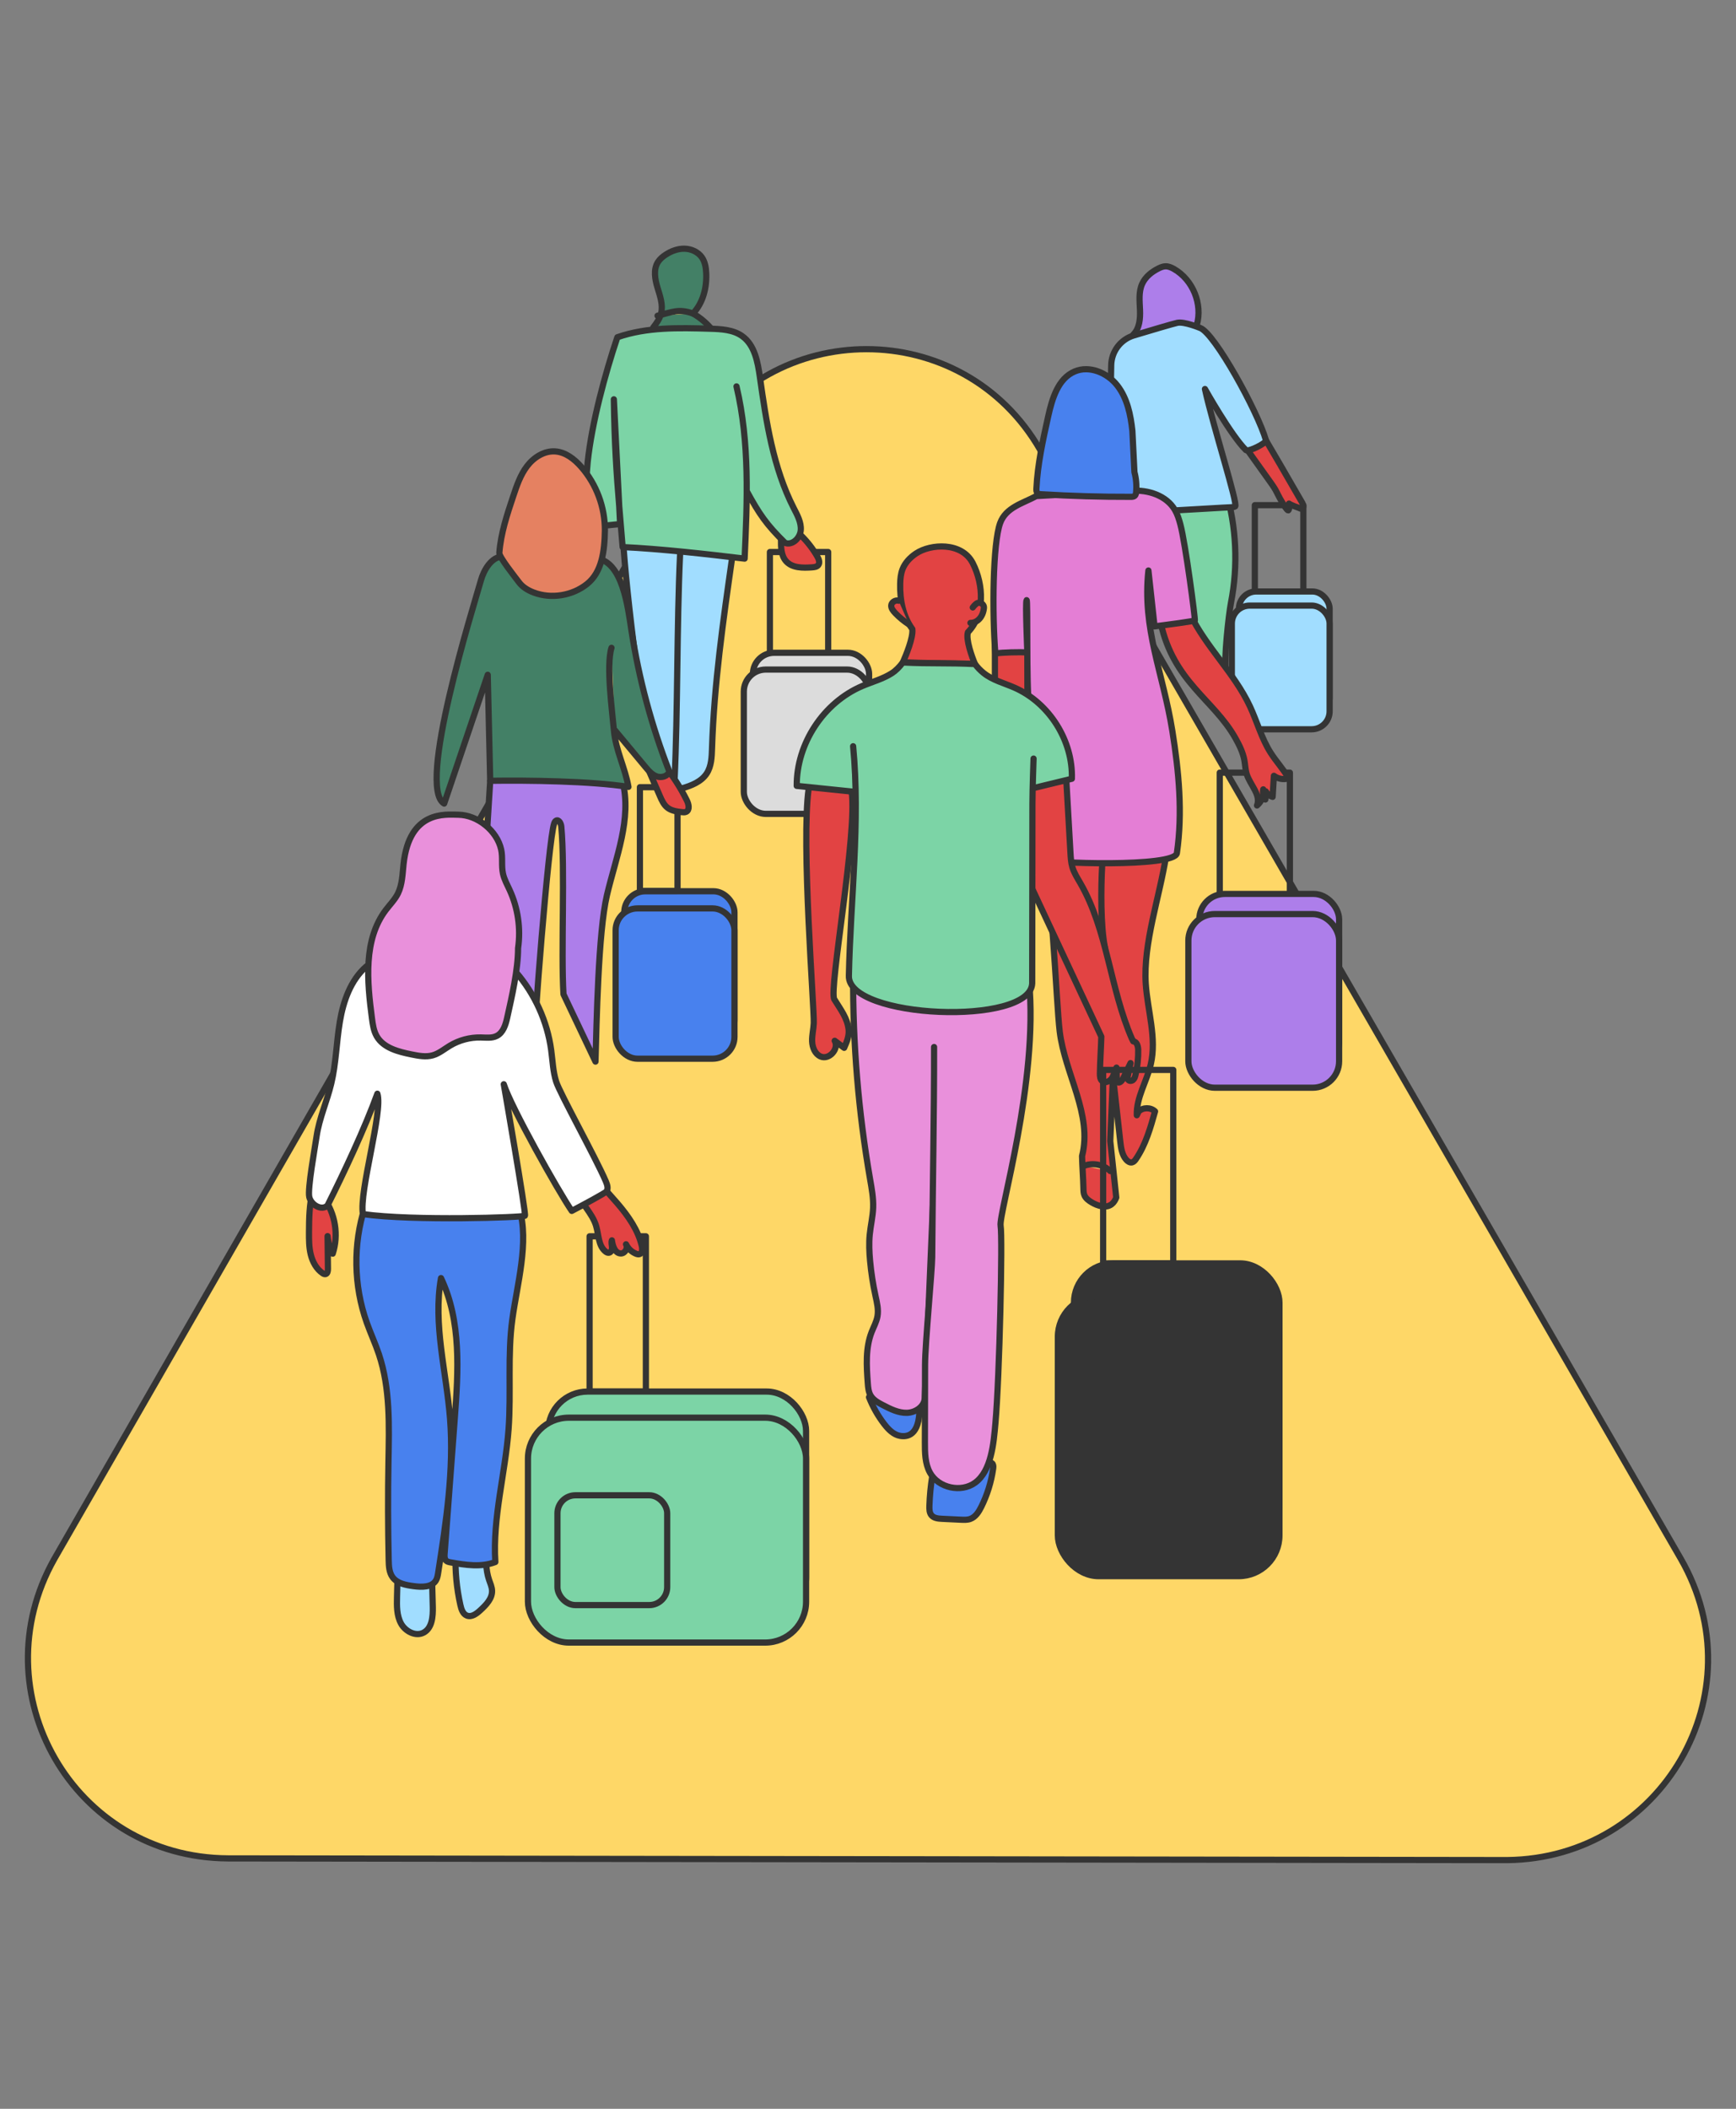 <?xml version="1.0" encoding="UTF-8"?>
<svg xmlns="http://www.w3.org/2000/svg" id="Calque_3" width="280" height="340" viewBox="0 0 280 340">
  <rect x="0" y="0" width="280" height="340" fill="#808080" stroke="none"/>
  <path d="m111.731,72.448c12.517-21.526,43.552-21.569,56.027.061l51.663,89.393,51.663,89.393c12.475,21.63-2.999,48.333-27.959,48.605l-206.321-.273c-24.992-.103-40.177-26.797-28.036-48.291l51.309-89.241,51.652-89.649Z" style="fill:#fed767; stroke:#343434; stroke-linecap:round; stroke-linejoin:round;"></path>
  <path d="m64.164,252.405c-.043,1.685-.086,3.37-.129,5.056-.037,1.461-.057,2.998.638,4.283.695,1.285,2.371,2.163,3.66,1.477,1.358-.723,1.507-2.578,1.473-4.116-.056-2.551-.136-5.101-.237-7.65" style="fill:#a1ddff; stroke:#343434; stroke-linecap:round; stroke-linejoin:round;"></path>
  <path d="m73.488,250.523c-.099,2.774.16,5.561.77,8.269.153.679.408,1.448,1.058,1.695.754.287,1.536-.299,2.13-.845.943-.866,1.963-1.903,1.916-3.182-.022-.609-.29-1.176-.484-1.753-.544-1.617-.517-3.362-.483-5.067" style="fill:#a1ddff; stroke:#343434; stroke-linecap:round; stroke-linejoin:round;"></path>
  <path d="m58.856,194.577c-1.932,6.031-1.826,12.695.296,18.662.612,1.72,1.384,3.38,1.963,5.111,1.851,5.54,1.64,11.525,1.538,17.366-.093,5.275-.08,10.553.038,15.827.021.959.068,1.986.638,2.759.75,1.017,2.142,1.263,3.394,1.431,1.3.174,2.914.208,3.589-.917.225-.374.296-.818.363-1.25,1.277-8.227,2.558-16.543,1.913-24.844-.589-7.574-2.773-15.173-1.459-22.655,3.3,6.941,2.794,15.01,2.217,22.674-.545,7.251-1.091,14.503-1.636,21.754-.031.406-.037.875.266,1.146.184.164.44.214.683.256,2.406.424,4.957.836,7.233-.054-.458-7.181,1.617-14.267,2.138-21.443.428-5.899-.194-11.862.609-17.722.761-5.553,2.736-12.433,1.132-17.803" style="fill:#4881ee; stroke:#343434; stroke-linecap:round; stroke-linejoin:round;"></path>
  <rect x="95.097" y="199.329" width="9.076" height="25.033" style="fill:none; stroke:#343434; stroke-linecap:round; stroke-linejoin:round;"></rect>
  <path d="m91.849,190.948c.941,1.288,1.867,2.588,2.776,3.899.599.864,1.2,1.75,1.508,2.755.442,1.444.344,3.222,1.519,4.171.152.123.335.229.529.211.377-.035.554-.498.535-.876s-.146-.768-.023-1.127c.122.933.519,2.122,1.46,2.112.683-.008,1.175-.896.819-1.479.32.68.902,1.233,1.597,1.518.179.073.378.13.564.078.474-.133.501-.794.392-1.274-.594-2.616-2.2-4.884-3.945-6.921-1.745-2.037-3.676-3.936-5.121-6.196" style="fill:#e24343; stroke:#343434; stroke-linecap:round; stroke-linejoin:round;"></path>
  <path d="m50.45,191.912c-.561,2.212-.604,4.518-.613,6.799-.005,1.202 0,2.418.292,3.583s.903,2.294,1.891,2.977c.14.096.303.187.47.158.333-.057.408-.496.404-.834-.019-1.765-.039-3.53-.058-5.295.081.986.365,1.954.829,2.827.987-3.006.422-6.477-1.467-9.014-.225-.302-.482-.668-.354-1.022" style="fill:#e24343; stroke:#343434; stroke-linecap:round; stroke-linejoin:round;"></path>
  <path d="m100.405,125.948c1.541,6.069-1.083,12.3-2.514,18.395-1.409,5.998-1.665,20.659-1.846,26.818l-5.161-10.859c-.411-6.834.27-20.213-.351-27.031-.046-.504-.392-1.191-.842-.958-.168.087-.248.28-.312.459-.925,2.572-3.389,34.3-3.286,37.032l-9.662-1.677,2.635-42.24" style="fill:#ad7eea; stroke:#343434; stroke-linecap:round; stroke-linejoin:round;"></path>
  <rect x="196.737" y="124.571" width="11.31" height="24.235" style="fill:none; stroke:#343434; stroke-linecap:round; stroke-linejoin:round;"></rect>
  <rect x="100.69" y="143.697" width="17.774" height="24.233" rx="3.393" ry="3.393" style="fill:#4881ee; stroke:#343434; stroke-linecap:round; stroke-linejoin:round;"></rect>
  <rect x="99.296" y="146.461" width="19.167" height="24.233" rx="3.524" ry="3.524" style="fill:#4881ee; stroke:#343434; stroke-linecap:round; stroke-linejoin:round;"></rect>
  <rect x="193.44" y="144.125" width="22.547" height="27.997" rx="4.108" ry="4.108" style="fill:#ad7eea; stroke:#343434; stroke-linecap:round; stroke-linejoin:round;"></rect>
  <rect x="191.672" y="147.375" width="24.314" height="27.997" rx="4.266" ry="4.266" style="fill:#ad7eea; stroke:#343434; stroke-linecap:round; stroke-linejoin:round;"></rect>
  <rect x="124.179" y="89.002" width="9.399" height="20.14" style="fill:none; stroke:#343434; stroke-linecap:round; stroke-linejoin:round;"></rect>
  <rect x="202.392" y="81.45" width="7.825" height="20.14" style="fill:none; stroke:#343434; stroke-linecap:round; stroke-linejoin:round;"></rect>
  <rect x="199.828" y="95.362" width="14.627" height="19.943" rx="2.793" ry="2.793" style="fill:#a1ddff; stroke:#343434; stroke-linecap:round; stroke-linejoin:round;"></rect>
  <rect x="198.682" y="97.638" width="15.774" height="19.943" rx="2.9" ry="2.9" style="fill:#a1ddff; stroke:#343434; stroke-linecap:round; stroke-linejoin:round;"></rect>
  <rect x="121.439" y="105.252" width="18.737" height="23.267" rx="3.414" ry="3.414" style="fill:#dcdcdc; stroke:#343434; stroke-linecap:round; stroke-linejoin:round;"></rect>
  <rect x="119.97" y="107.953" width="20.206" height="23.267" rx="3.545" ry="3.545" style="fill:#dcdcdc; stroke:#343434; stroke-linecap:round; stroke-linejoin:round;"></rect>
  <rect x="103.212" y="126.918" width="6.066" height="16.73" style="fill:none; stroke:#343434; stroke-linecap:round; stroke-linejoin:round;"></rect>
  <path d="m150.363,238.016c-.255,1.581-.408,3.179-.459,4.78-.017.529-.006,1.11.335,1.515.396.471,1.085.536,1.7.565,1.019.049,2.037.098,3.056.146.502.024,1.019.046,1.492-.122.856-.303,1.385-1.149,1.789-1.962.956-1.923,1.602-3.999,1.905-6.125.036-.252.064-.524-.057-.748s-.453-.348-.638-.173" style="fill:#4881ee; stroke:#343434; stroke-linecap:round; stroke-linejoin:round;"></path>
  <path d="m140.165,225.272c.612,1.56,1.448,3.032,2.474,4.357.663.856,1.487,1.699,2.555,1.879s3.122.024,3.115-4.486" style="fill:#4881ee; stroke:#343434; stroke-linecap:round; stroke-linejoin:round;"></path>
  <path d="m125.969,87.004c-.019,1.228.008,2.584.832,3.495.995,1.1,2.698,1.079,4.178.974.361-.026.766-.073.993-.356.316-.394.094-.976-.159-1.414-.701-1.217-1.567-2.338-2.567-3.324" style="fill:#e24343; stroke:#343434; stroke-linecap:round; stroke-linejoin:round;"></path>
  <path d="m83.193,156.709c3.066,3.527,5.076,7.96,5.707,12.591.232,1.701.286,3.441.798,5.079.577,1.844,6.408,12.328,8.002,16.06.222.519.439,1.137.15,1.622-.168.283-4.008,2.316-5.629,3.172-2.175-3.174-9.838-16.806-10.966-20.42,0,0,3.634,20.905,3.414,21.2-.199.266-18.062.877-26.132-.264-.654-3.598,3.278-16.599,2.328-19.412-2.024,5.581-5.378,12.707-8.036,18.015-.938.919-2.642-.076-2.945-1.354-.302-1.278.89-7.827,1.18-9.798.427-2.906,1.673-5.625,2.36-8.48.787-3.27.832-6.671,1.39-9.988.558-3.317,1.737-6.709,4.274-8.918" style="fill:#fff; stroke:#343434; stroke-linecap:round; stroke-linejoin:round;"></path>
  <rect x="160.471" y="104.078" width="5.246" height="7.931" style="fill:#e24343; stroke:#343434; stroke-linecap:round; stroke-linejoin:round;"></rect>
  <path d="m197.699,79.077c1.725,5.847,2.019,12.11.847,18.092-.381,1.945-1.168,9.195-.847,11.151l-8.264-11.917-5.45-22.158,13.713,4.832Z" style="fill:#7cd4a6; stroke:#343434; stroke-linecap:round; stroke-linejoin:round;"></path>
  <path d="m193.032,52.4c.965-3.37-.638-7.3-3.686-9.033-.423-.24-.888-.446-1.374-.43-.385.012-.752.163-1.098.333-1.121.552-2.159,1.383-2.666,2.525-.571,1.285-.397,2.758-.338,4.164.059,1.405-.065,2.957-1.05,3.961" style="fill:#ad7eea; stroke:#343434; stroke-linecap:round; stroke-linejoin:round;"></path>
  <path d="m199.058,69.561c1.914,2.678,3.829,5.356,5.743,8.034.436.61.875,1.225,1.192,1.906.369.794,1.664,3.077,1.833,2.757s.123-.707.074-1.066c.365.281,1.375.608,1.551.677s.355.196.537.145c.34-.095.247-.602.072-.908-1.939-3.383-5.237-9.059-7.23-12.411" style="fill:#e24343; stroke:#343434; stroke-linecap:round; stroke-linejoin:round;"></path>
  <path d="m178.796,82.609c-.054.445,17.837-.766,19.741-.822.236-.007.486-.018.685-.146.495-.32-3.603-13.05-4.876-18.923,0,0,4.154,7.414,6.599,9.839.382.379,3.365-1.14,3.245-1.561-1.32-4.634-8.285-17.286-10.618-18.118,0,0-2.539-1.07-3.677-.831-.668.141-4.207,1.19-7.014,2.032-2.137.641-3.613,2.59-3.654,4.821l-.431,23.709Z" style="fill:#a1ddff; stroke:#343434; stroke-linecap:round; stroke-linejoin:round;"></path>
  <path d="m179.512,173.499c.391,3.501.782,7.002,1.173,10.503.118,1.056.267,2.185.969,2.983.243.276.603.512.958.418.27-.072.455-.312.612-.543,1.556-2.287,2.328-5.004,3.075-7.668-.703-.681-1.955-.675-2.652.011l-.291.607c-.097-2.854,1.605-5.433,2.253-8.214.989-4.246-.521-8.63-.81-12.98-.433-6.522,2.267-14.115,3.267-20.574l-20.27-1.677c1.858,4.515,2.535,25.059,3.119,29.906.825,6.845,5.33,13.447,3.608,20.123.036,1.727.188,3.509.224,5.236.007.364.017.737.155,1.073.214.521.702.874,1.187,1.161.977.577,2.281.983,3.192.307.361-.268.6-.673.758-1.094l-.966-9.101.438-10.477" style="fill:#e24343; stroke:#343434; stroke-linecap:round; stroke-linejoin:round;"></path>
  <path d="m179.075,188.807c-1.112-1.073-2.876-1.405-4.302-.811" style="fill:#fed767; stroke:#343434; stroke-linecap:round; stroke-linejoin:round;"></path>
  <path d="m187.203,100.403c2.092,9.554,8.533,12.361,12.035,18.569.646,1.146,1.242,2.345,1.475,3.64.131.732.145,1.488.368,2.197.551,1.747,2.344,3.356,1.662,5.055.748-.616,1.143-1.635,1.006-2.595-.102.563.023,1.164.34,1.64.024-.439.047-.878.071-1.317.236.421.641.745,1.103.884.069-1.132.137-2.264.206-3.396.664.51,1.584.666,2.379.403-.846-1.471-2.025-2.724-2.932-4.158-1.452-2.297-2.158-4.977-3.31-7.438-2.522-5.386-7.112-9.585-9.685-14.947" style="fill:#e24343; stroke:#343434; stroke-linecap:round; stroke-linejoin:round;"></path>
  <path d="m160.54,105.37c1.123-.208,4.02-.247,5.161-.182,0,0-.351-8.162-.122-8.42s-.064,13.935.395,16.849l1.883,24.947c1.026.635,21.619,1.329,21.961-1.008.955-6.515.314-13.19-.728-19.691-1.512-9.433-4.873-16.384-3.863-25.884l.989,9.009c2.028-.259,6.417-.831,6.497-.966.095-.161-1.511-12.435-2.336-15.493-.215-.796-.458-1.594-.873-2.307-1.363-2.34-4.353-3.305-7.052-3.088l-15.304.844c-2.144,1.163-4.92,1.812-5.839,4.367-1.186,3.296-1.298,14.505-.769,21.023Z" style="fill:#e47ed5; stroke:#343434; stroke-linecap:round; stroke-linejoin:round;"></path>
  <path d="m182.642,69.468c-.276-2.585-.826-5.252-2.421-7.304-1.595-2.052-4.489-3.291-6.881-2.276-2.693,1.143-3.648,4.405-4.281,7.261-.851,3.838-1.705,7.699-1.898,11.625-.013.258-.01.55.177.729.155.149.389.17.603.183,4.811.293,9.632.432,14.452.418.222-.001.465-.009.63-.157.165-.146.203-.385.223-.604.1-1.08.007-2.177-.273-3.224l-.331-6.652Z" style="fill:#4881ee; stroke:#343434; stroke-linecap:round; stroke-linejoin:round;"></path>
  <path d="m177.768,139.577c-.199,3.601-.258,9.634.442,13.172" style="fill:#fed767; stroke:#343434; stroke-linecap:round; stroke-linejoin:round;"></path>
  <path d="m137.605,157.173c-.071,11.037.845,22.081,2.733,32.956.263,1.516.547,3.044.491,4.582-.052,1.457-.407,2.886-.549,4.337-.138,1.407-.074,2.827.055,4.236.173,1.892.463,3.772.869,5.628.238,1.091.518,2.211.325,3.311-.156.89-.61,1.694-.939,2.535-1.014,2.592-.827,5.476-.625,8.251.049.676.106,1.378.444,1.965.429.746,1.234,1.179,1.998,1.574,1.215.629,2.497,1.274,3.865,1.242s2.819-.997,2.882-2.364l2.412-57.221" style="fill:#e990db; stroke:#343434; stroke-linecap:round; stroke-linejoin:round;"></path>
  <path d="m171.963,125.382c.231,4.053.463,8.106.694,12.159.043.759.088,1.526.302,2.256.274.934.811,1.764,1.297,2.607,4.397,7.64,4.771,16.956,8.295,25.036l.235.458c.582.037.782.789.794,1.372.027,1.352-.117,2.706-.428,4.022-.069.292-.155.599-.375.804s-.615.249-.801.013c-.149-.189-.107-.459-.057-.694.141-.671.283-1.341.424-2.012-.417.86-.834,1.719-1.252,2.579-.171.352-.619.751-.869.45-.083-.101-.09-.242-.094-.372-.016-.644-.032-1.288-.048-1.932-.301.541-.399,1.181-.737,1.699s-1.095.867-1.573.474c-.341-.28-.367-.783-.365-1.223.007-1.473.198-4.471.226-5.944-3.722-7.963-7.443-15.927-11.165-23.89l-.014-16.124" style="fill:#e24343; stroke:#343434; stroke-linecap:round; stroke-linejoin:round;"></path>
  <path d="m130.43,127.156c-1.233,8.633.922,35.563.824,37.8-.043.985-.303,1.957-.266,2.941.037.985.466,2.052,1.37,2.443,1.372.594,3.013-1.239,2.273-2.537l1.525,1.138c.402-.919.813-1.887.723-2.886-.171-1.884-1.334-3.331-2.318-4.946-.919-1.509,3.778-26.831,2.795-33.546" style="fill:#e24343; stroke:#343434; stroke-linecap:round; stroke-linejoin:round;"></path>
  <path d="m145.613,106.81c.493-1.11,1.712-4.016,1.535-5.387-1.515-2.06-2.013-4.718-1.958-7.274.018-.808.089-1.628.382-2.38.413-1.058,1.242-1.913,2.188-2.541,2.334-1.548,7.363-1.896,9.136,1.567,1.794,3.505,1.966,8.316-.779,11.139-.371,1.189.658,3.983,1.139,5.135l-11.645-.257Z" style="fill:#e24343; stroke:#343434; stroke-linecap:round; stroke-linejoin:round;"></path>
  <path d="m144.939,96.855c-.547-.17-1.15.276-1.19.739s.297.89.65,1.261c.647.679,1.397,1.297,2.229,1.837" style="fill:#e24343; stroke:#343434; stroke-linecap:round; stroke-linejoin:round;"></path>
  <path d="m156.897,97.94c.095-.154.29-.362.521-.563.529-.462,1.346-.043,1.277.657-.131,1.336-.978,2.398-2.172,2.398" style="fill:#e24343; stroke:#343434; stroke-linecap:round; stroke-linejoin:round;"></path>
  <path d="m100.51,87.168c.389,7.487,3.324,31.902,5.47,39.086l3.833-.12,3.633-39.445-12.935.479Z" style="fill:#a1ddff; stroke:#343434; stroke-linecap:round; stroke-linejoin:round;"></path>
  <path d="m109.687,89.436c-.531,11.36-.358,25.086-.889,36.446-.023.488.034,1.105.493,1.273.225.082.475.019.705-.048,1.52-.439,3.113-1.067,3.982-2.389.771-1.173.82-2.661.864-4.065.329-10.321,1.793-20.569,3.255-30.791" style="fill:#a1ddff; stroke:#343434; stroke-linecap:round; stroke-linejoin:round;"></path>
  <path d="m104.31,123.454c.709,1.629,1.418,3.259,2.126,4.888.303.696.629,1.423,1.23,1.888.637.493,1.478.61,2.278.707.242.029.498.056.718-.047.616-.289.431-1.207.13-1.817-1.005-2.036-2.239-3.96-3.67-5.723" style="fill:#e24343; stroke:#343434; stroke-linecap:round; stroke-linejoin:round;"></path>
  <path d="m105.363,52.797c.531-.69,1.054-1.418,1.267-2.262.348-1.374-.173-2.797-.582-4.154s-.689-2.916.062-4.118c.307-.491.762-.874,1.246-1.192.907-.596,1.97-.996,3.055-.972s2.185.514,2.802,1.407c.499.723.647,1.631.689,2.509.113,2.351-.505,4.828-2.13,6.531,1.195.684,2.261,1.593,3.126,2.666" style="fill:#438066; stroke:#343434; stroke-linecap:round; stroke-linejoin:round;"></path>
  <path d="m150.658,168.809c.017,10.869-.225,22.216-.308,33.892-.017,2.329-1.141,13.895-1.148,17.378-.008,4.158-.017,8.316-.025,12.475-.003,1.667.013,3.415.814,4.877,1.357,2.477,5.035,3.287,7.307,1.61,2.599-1.919,2.967-6.331,3.252-9.549.675-7.6,1.165-30.035.838-31.859-.345-1.924,6.148-23.276,4.586-39.482l-27.982-.722" style="fill:#e990db; stroke:#343434; stroke-linecap:round; stroke-linejoin:round;"></path>
  <rect x="173.223" y="203.697" width="33.139" height="45.182" rx="6.327" ry="6.327" style="fill:#343434; stroke:#343434; stroke-linecap:round; stroke-linejoin:round;"></rect>
  <rect x="170.625" y="208.941" width="35.736" height="45.182" rx="6.57" ry="6.57" style="fill:#343434; stroke:#343434; stroke-linecap:round; stroke-linejoin:round;"></rect>
  <rect x="177.926" y="172.503" width="11.31" height="31.193" style="fill:none; stroke:#343434; stroke-linecap:round; stroke-linejoin:round;"></rect>
  <rect x="88.415" y="224.362" width="41.599" height="36.258" rx="6.35" ry="6.35" style="fill:#7cd4a6; stroke:#343434; stroke-linecap:round; stroke-linejoin:round;"></rect>
  <rect x="85.154" y="228.571" width="44.859" height="36.258" rx="6.594" ry="6.594" style="fill:#7cd4a6; stroke:#343434; stroke-linecap:round; stroke-linejoin:round;"></rect>
  <rect x="89.911" y="241.086" width="17.7" height="17.7" rx="2.894" ry="2.894" style="fill:#7cd4a6; stroke:#343434; stroke-linecap:round; stroke-linejoin:round;"></rect>
  <path d="m137.909,127.672c-3.135-.322-6.271-.644-9.406-.967-.044-6.802,4.307-13.43,10.565-16.095,1.612-.686,3.342-1.136,4.812-2.089.533-.345,1.164-.938,1.733-1.711,4.429.226,7.216.032,11.645.257.4.539.871,1.028,1.385,1.442,1.435,1.155,3.288,1.616,4.974,2.357,5.626,2.473,9.458,8.552,9.263,14.694-2.142.52-4.284,1.039-6.426,1.559" style="fill:#7cd4a6; stroke:#343434; stroke-linecap:round; stroke-linejoin:round;"></path>
  <path d="m137.602,120.315c1.176,12.289-.426,24.647-.685,36.99-.292,6.945,29.274,8.189,29.566,1.244.013-9.646.026-19.293.039-28.939.003-2.447.182-7.305.182-7.305" style="fill:#7cd4a6; stroke:#343434; stroke-linecap:round; stroke-linejoin:round;"></path>
  <path d="m118.79,62.3c2.143,9.047,1.733,18.479,1.31,27.767-6.139-.735-13.499-1.574-19.675-1.864-.195-2.355-.37-4.399-.526-6.284-.485-5.863-.782-10.183-.891-17.536l1.011,20.111-6.121.61.892-10.646c.68-6.315,2.769-14.06,4.784-20.084,4.753-1.659,9.918-1.526,14.95-1.374,1.811.055,3.742.149,5.21,1.21,1.983,1.434,2.479,4.127,2.823,6.55,1.028,7.244,2.133,14.634,5.46,21.151.574,1.125,1.231,2.3,1.139,3.559-.092,1.259-1.346,2.509-2.527,2.062-3.039-2.988-4.143-4.62-6.191-8.358" style="fill:#7cd4a6; stroke:#343434; stroke-linecap:round; stroke-linejoin:round;"></path>
  <path d="m106.054,50.909c2.362-.593,3.423-1.179,5.717-.362" style="fill:#fed767; stroke:#343434; stroke-linecap:round; stroke-linejoin:round;"></path>
  <path d="m98.628,104.447c-.893,2.853.135,10.39.398,13.368.274,3.11,1.798,5.978,2.335,9.054-6.091-.945-16.133-1.071-22.296-.983l-.399-17.087-7.027,20.761c-4.471-2.555,4.758-31.843,5.943-36.038.421-1.491,1.642-3.846,3.638-3.806l14.972.319c4.232.479,5.075,7.853,5.653,11.602,1.201,7.779,3.255,15.427,6.112,22.762-.251.773-1.276,1.051-2.041.777s-1.322-.924-1.842-1.549c-1.629-1.957-3.258-3.913-4.886-5.87" style="fill:#438066; stroke:#343434; stroke-linecap:round; stroke-linejoin:round;"></path>
  <path d="m97.562,85.498c.021-3.714-1.359-7.419-3.804-10.214-1.1-1.257-2.525-2.384-4.191-2.502-1.776-.126-3.467.95-4.548,2.364-1.082,1.415-1.665,3.138-2.231,4.826-1.003,2.996-2.015,6.03-2.251,9.18-.049.65,2.646,4.022,3.17,4.728.576.776,1.442,1.294,2.344,1.64,2.851,1.092,6.259.537,8.643-1.371,2.383-1.908,2.818-5.273,2.869-8.652Z" style="fill:#e58161; stroke:#343434; stroke-linecap:round; stroke-linejoin:round;"></path>
  <path d="m83.563,152.849c.453-3.162-.026-6.452-1.362-9.354-.399-.866-.876-1.711-1.077-2.643-.273-1.268-.011-2.606-.289-3.874-.665-3.039-3.815-5.586-6.926-5.62-2.057-.023-7.866-.741-8.817,7.937-.176,1.607-.194,3.286-.899,4.74-.483.995-1.284,1.791-1.953,2.671-3.65,4.807-3.036,11.494-2.248,17.478.131.993.271,2.014.768,2.883,1.089,1.901,3.493,2.51,5.64,2.943,1.117.225,2.285.449,3.382.142,1.027-.287,1.868-1.004,2.781-1.554,1.489-.896,3.234-1.362,4.971-1.328.883.017,1.822.149,2.606-.259,1.019-.531,1.407-1.771,1.657-2.892.756-3.393,1.77-7.793,1.764-11.269Z" style="fill:#e990db; stroke:#343434; stroke-linecap:round; stroke-linejoin:round;"></path>
</svg>
